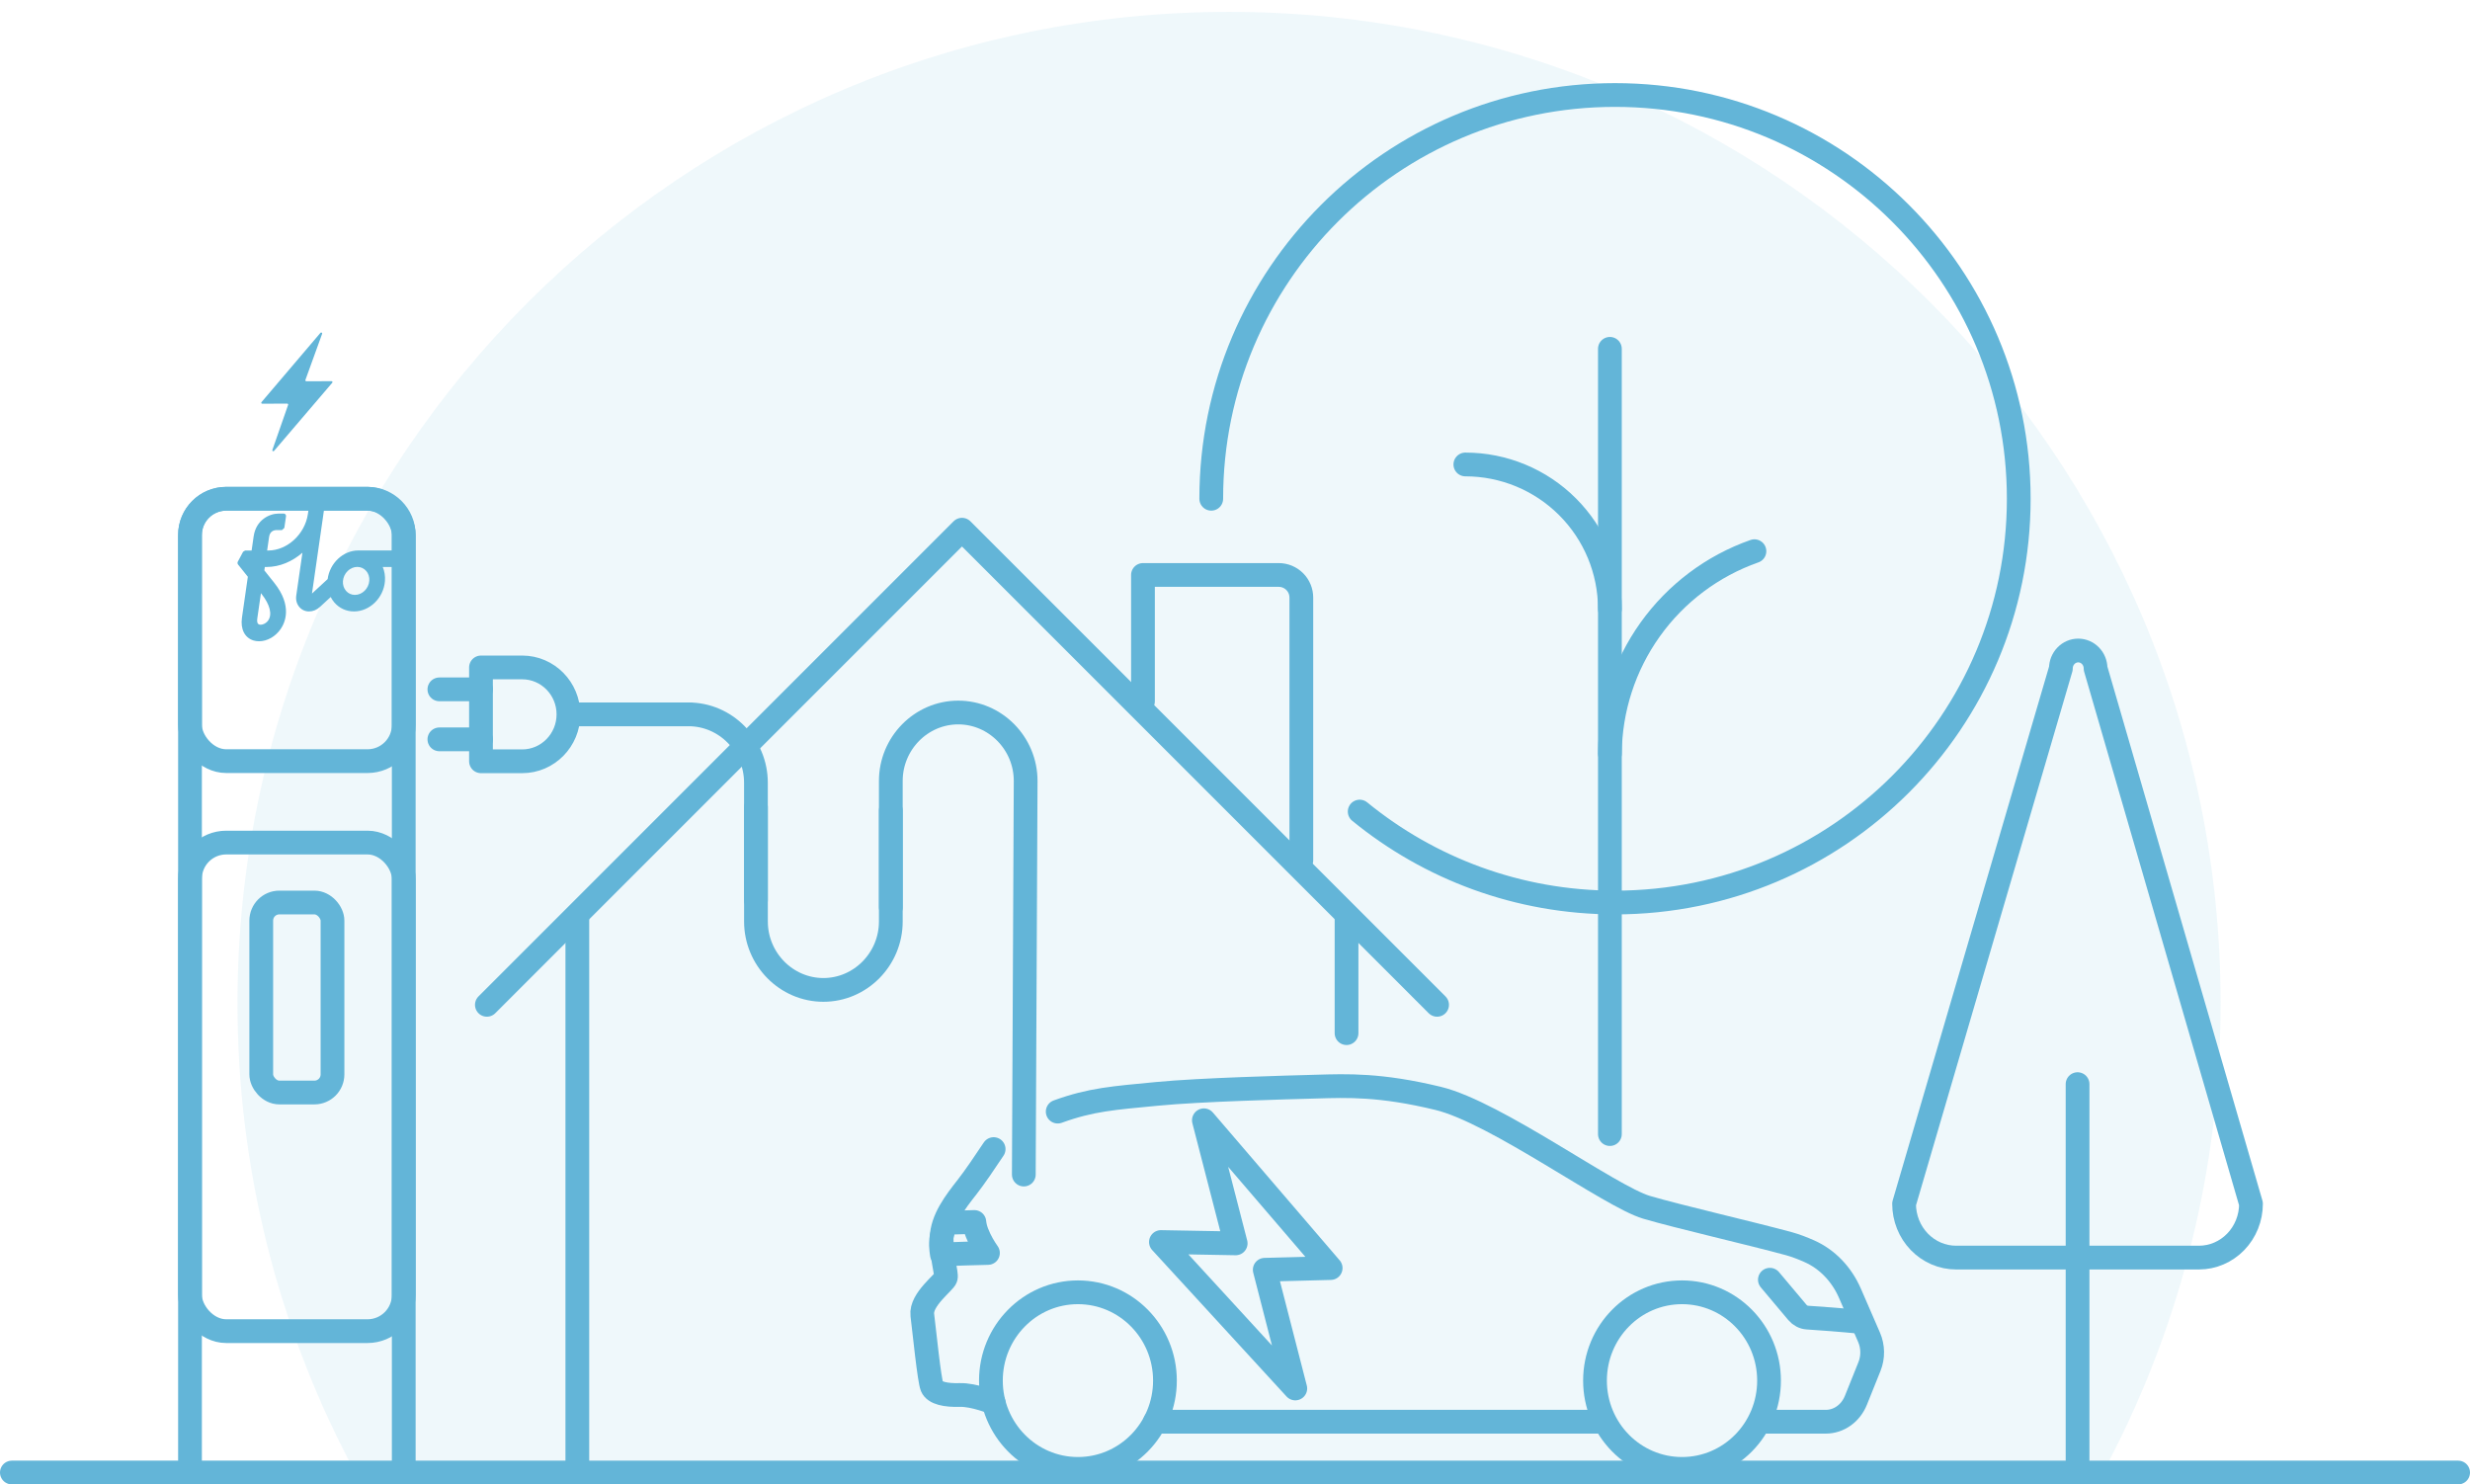 <svg width="208" height="125" viewBox="0 0 208 125" id="residential" fill="none" xmlns="http://www.w3.org/2000/svg">
<path opacity="0.1" d="M177.614 123H29.386C23.389 111.48 20 98.386 20 84.5C20 38.384 57.384 1 103.5 1C149.616 1 187 38.384 187 84.5C187 98.386 183.611 111.48 177.614 123Z" fill="#63B5D8"/>
<path d="M135.57 63.456C135.599 59.708 136.783 56.06 138.962 53.01C141.14 49.961 144.206 47.657 147.742 46.415" stroke="#63B5D8" stroke-width="2" stroke-linecap="round" stroke-linejoin="round"/>
<path d="M123.398 39.112C126.627 39.112 129.723 40.394 132.005 42.677C134.288 44.959 135.57 48.055 135.57 51.284" stroke="#63B5D8" stroke-width="2" stroke-linecap="round" stroke-linejoin="round"/>
<path d="M135.57 95.5V29.374" stroke="#63B5D8" stroke-width="2" stroke-linecap="round" stroke-linejoin="round"/>
<path d="M48.617 77.312V123.5M113.393 87V77.312" stroke="#63B5D8" stroke-width="2" stroke-linecap="round" stroke-linejoin="round"/>
<path d="M41 84.615L81.009 44.606L121.018 84.615" stroke="#63B5D8" stroke-width="2" stroke-linecap="round" stroke-linejoin="round"/>
<path d="M96.25 59.054V48.417H107.681C108.186 48.417 108.671 48.617 109.028 48.975C109.386 49.332 109.586 49.817 109.586 50.322V61.753V72.443" stroke="#63B5D8" stroke-width="2" stroke-linecap="round" stroke-linejoin="round"/>
<path d="M189.557 101.369C189.557 102.571 189.095 103.723 188.273 104.573C187.451 105.423 186.337 105.901 185.175 105.901H164.726C163.564 105.901 162.449 105.423 161.627 104.573C160.805 103.723 160.344 102.571 160.344 101.369L173.548 56.289C173.548 55.888 173.702 55.504 173.976 55.221C174.25 54.938 174.621 54.778 175.009 54.778C175.396 54.778 175.767 54.938 176.041 55.221C176.315 55.504 176.469 55.888 176.469 56.289L189.557 101.369Z" stroke="#63B5D8" stroke-width="2" stroke-linecap="round" stroke-linejoin="round"/>
<path d="M174.953 122.942L174.953 91.294" stroke="#63B5D8" stroke-width="2" stroke-linecap="round" stroke-linejoin="round"/>
<path d="M22.03 50.023C22.729 50.902 22.939 51.729 22.591 52.238C22.378 52.545 22.027 52.647 21.836 52.591C21.777 52.573 21.603 52.521 21.669 52.064L21.974 49.953L22.03 50.023ZM30.088 47.738C30.383 47.738 30.646 47.861 30.84 48.08C31.03 48.3 31.122 48.593 31.099 48.907C31.047 49.563 30.505 50.096 29.887 50.096C29.595 50.096 29.326 49.974 29.139 49.755C28.948 49.535 28.856 49.242 28.879 48.928C28.932 48.272 29.474 47.738 30.091 47.738M33.943 46.423C33.906 46.378 33.854 46.353 33.798 46.353H30.226C30.226 46.353 30.219 46.353 30.216 46.353C30.203 46.353 30.189 46.353 30.176 46.353C28.896 46.353 27.766 47.421 27.592 48.764L26.272 49.981L27.228 43.343V43.329L27.3 42.844L27.389 42.234C27.398 42.174 27.382 42.115 27.346 42.07C27.31 42.024 27.257 42 27.201 42H26.289C26.213 42.07 26.164 42.112 26.088 42.181L25.927 43.294C25.678 44.986 24.184 46.357 22.591 46.357H22.496L22.66 45.216C22.729 44.745 23.044 44.641 23.291 44.637H23.744C23.819 44.567 23.869 44.522 23.944 44.452L24.085 43.483C24.095 43.423 24.079 43.364 24.043 43.319C24.007 43.273 23.954 43.249 23.898 43.249H23.442C22.716 43.249 21.564 43.758 21.36 45.164L21.189 46.357H20.644C20.582 46.395 20.533 46.427 20.47 46.465L20.027 47.295C19.984 47.372 19.994 47.466 20.043 47.533L20.871 48.569L20.375 52.019C20.237 52.981 20.611 53.714 21.357 53.937C21.501 53.979 21.656 54 21.813 54C22.5 54 23.199 53.606 23.636 52.967C23.994 52.451 24.654 51.031 23.087 49.067L22.26 48.031L22.302 47.745H22.447C23.547 47.745 24.614 47.288 25.468 46.542L24.949 50.145C24.896 50.505 24.982 50.84 25.189 51.094C25.392 51.349 25.688 51.488 26.023 51.488C26.358 51.488 26.676 51.356 26.939 51.112L27.848 50.274C27.934 50.438 28.035 50.595 28.157 50.735C28.577 51.223 29.165 51.488 29.812 51.488C31.138 51.488 32.307 50.344 32.416 48.935C32.449 48.513 32.383 48.108 32.232 47.745H33.657C33.732 47.676 33.782 47.634 33.857 47.564L33.998 46.594C34.005 46.535 33.992 46.476 33.956 46.43" fill="#63B5D8"/>
<path d="M34 124V45.048C34 43.364 32.636 42 30.952 42H19.048C17.364 42 16 43.364 16 45.048V124" stroke="#63B5D8" stroke-width="2"/>
<rect x="16" y="42" width="18" height="22.095" rx="3.048" stroke="#63B5D8" stroke-width="2"/>
<rect x="16" y="70.952" width="18" height="41.143" rx="3.048" stroke="#63B5D8" stroke-width="2"/>
<rect x="22" y="76" width="6" height="16" rx="1.524" stroke="#63B5D8" stroke-width="2"/>
<path d="M26.982 28.032L22.019 33.866C21.975 33.918 22.013 33.997 22.082 33.997L24.184 33.988C24.241 33.988 24.282 34.043 24.263 34.095L22.936 37.893C22.904 37.978 23.018 38.04 23.078 37.969L27.981 32.23C28.025 32.178 27.987 32.099 27.918 32.099L25.797 32.105C25.741 32.105 25.7 32.05 25.718 31.998L27.127 28.108C27.159 28.023 27.045 27.961 26.985 28.029" fill="#63B5D8"/>
<line x1="1" y1="124" x2="207" y2="124" stroke="#63B5D8" stroke-width="2" stroke-linecap="round" stroke-linejoin="round"/>
<path d="M83.675 96.764C82.992 97.797 82.046 99.186 81.447 99.949C80.438 101.234 79.323 102.678 79.296 104.265C79.269 105.853 79.739 107.215 79.647 107.595C79.556 107.975 77.509 109.426 77.669 110.737C77.852 112.242 78.255 116.221 78.481 116.767C78.706 117.313 79.643 117.506 80.826 117.471C82.008 117.437 83.675 118.124 83.675 118.124" stroke="#63B5D8" stroke-width="2" stroke-linecap="round" stroke-linejoin="round"/>
<path d="M148.407 119.723H153.75C154.851 119.723 155.848 119.013 156.288 117.915L157.429 115.075C157.745 114.289 157.733 113.391 157.396 112.615L155.785 108.906C155.087 107.299 153.867 106.028 152.354 105.36C151.789 105.111 151.198 104.881 150.666 104.736C147.327 103.827 141.346 102.459 138.654 101.665C135.595 100.762 126 93.685 121.123 92.498C116.245 91.312 113.417 91.43 110.879 91.502C108.341 91.573 101.094 91.759 97.433 92.113C93.772 92.466 91.893 92.584 89.07 93.608" stroke="#63B5D8" stroke-width="2" stroke-linecap="round" stroke-linejoin="round"/>
<path d="M90.773 123.695C94.82 123.695 98.101 120.366 98.101 116.259C98.101 112.153 94.82 108.823 90.773 108.823C86.726 108.823 83.445 112.153 83.445 116.259C83.445 120.366 86.726 123.695 90.773 123.695Z" stroke="#63B5D8" stroke-width="2" stroke-linecap="round" stroke-linejoin="round"/>
<path d="M156.693 111.316C155.191 111.166 153.177 111.013 152.207 110.954C151.881 110.935 151.577 110.777 151.358 110.516C150.587 109.599 149.815 108.681 149.043 107.764" stroke="#63B5D8" stroke-width="2" stroke-linecap="round" stroke-linejoin="round"/>
<path d="M82.277 103.822C82.542 104.514 82.921 105.12 83.196 105.511C81.904 105.542 80.611 105.583 79.316 105.63C79.299 105.5 79.283 105.37 79.266 105.24C79.243 105.044 79.222 104.75 79.257 104.398C79.279 104.18 79.335 103.812 79.651 103.017C79.657 103.002 79.664 102.988 79.67 102.973C80.464 102.947 81.257 102.922 82.05 102.902C82.085 103.264 82.18 103.568 82.276 103.823L82.277 103.822Z" stroke="#63B5D8" stroke-width="2" stroke-linecap="round" stroke-linejoin="round"/>
<path d="M135.044 119.723H97.258" stroke="#63B5D8" stroke-width="2" stroke-linecap="round" stroke-linejoin="round"/>
<path d="M101.38 94.338L112.055 106.782L106.505 106.926L109.077 116.922L97.762 104.59L104.057 104.703L101.38 94.338Z" stroke="#63B5D8" stroke-width="2" stroke-linecap="round" stroke-linejoin="round"/>
<path d="M75.016 68.255V77.597C75.016 80.766 72.461 83.359 69.338 83.359C66.215 83.359 63.66 80.766 63.66 77.597V67.981" stroke="#63B5D8" stroke-width="2" stroke-linecap="round" stroke-linejoin="round"/>
<path d="M57.98 60.155C61.103 60.155 63.658 62.748 63.658 65.917V75.806" stroke="#63B5D8" stroke-width="2" stroke-linecap="round" stroke-linejoin="round"/>
<path d="M57.98 60.155H48.285" stroke="#63B5D8" stroke-width="2" stroke-linecap="round" stroke-linejoin="round"/>
<path d="M40.504 56.204H43.975C46.124 56.204 47.869 57.975 47.869 60.155C47.869 62.336 46.124 64.107 43.975 64.107H40.504V56.204V56.204Z" stroke="#63B5D8" stroke-width="2" stroke-linecap="round" stroke-linejoin="round"/>
<path d="M40.503 58.05H37" stroke="#63B5D8" stroke-width="2" stroke-linecap="round" stroke-linejoin="round"/>
<path d="M40.503 62.26H37" stroke="#63B5D8" stroke-width="2" stroke-linecap="round" stroke-linejoin="round"/>
<path d="M75.016 76.395V65.762C75.016 62.593 77.571 60 80.694 60C83.816 60 86.371 62.593 86.371 65.762L86.216 98.908" stroke="#63B5D8" stroke-width="2" stroke-linecap="round" stroke-linejoin="round"/>
<path d="M141.644 123.695C145.691 123.695 148.972 120.366 148.972 116.259C148.972 112.153 145.691 108.823 141.644 108.823C137.597 108.823 134.316 112.153 134.316 116.259C134.316 120.366 137.597 123.695 141.644 123.695Z" stroke="#63B5D8" stroke-width="2" stroke-linecap="round" stroke-linejoin="round"/>
<path d="M102 42C102 23.222 117.222 8 136 8C154.778 8 170 23.222 170 42C170 60.778 154.778 76 136 76C127.844 76 120.359 73.128 114.5 68.341" stroke="#63B5D8" stroke-width="2" stroke-linecap="round" stroke-linejoin="round"/>
</svg>